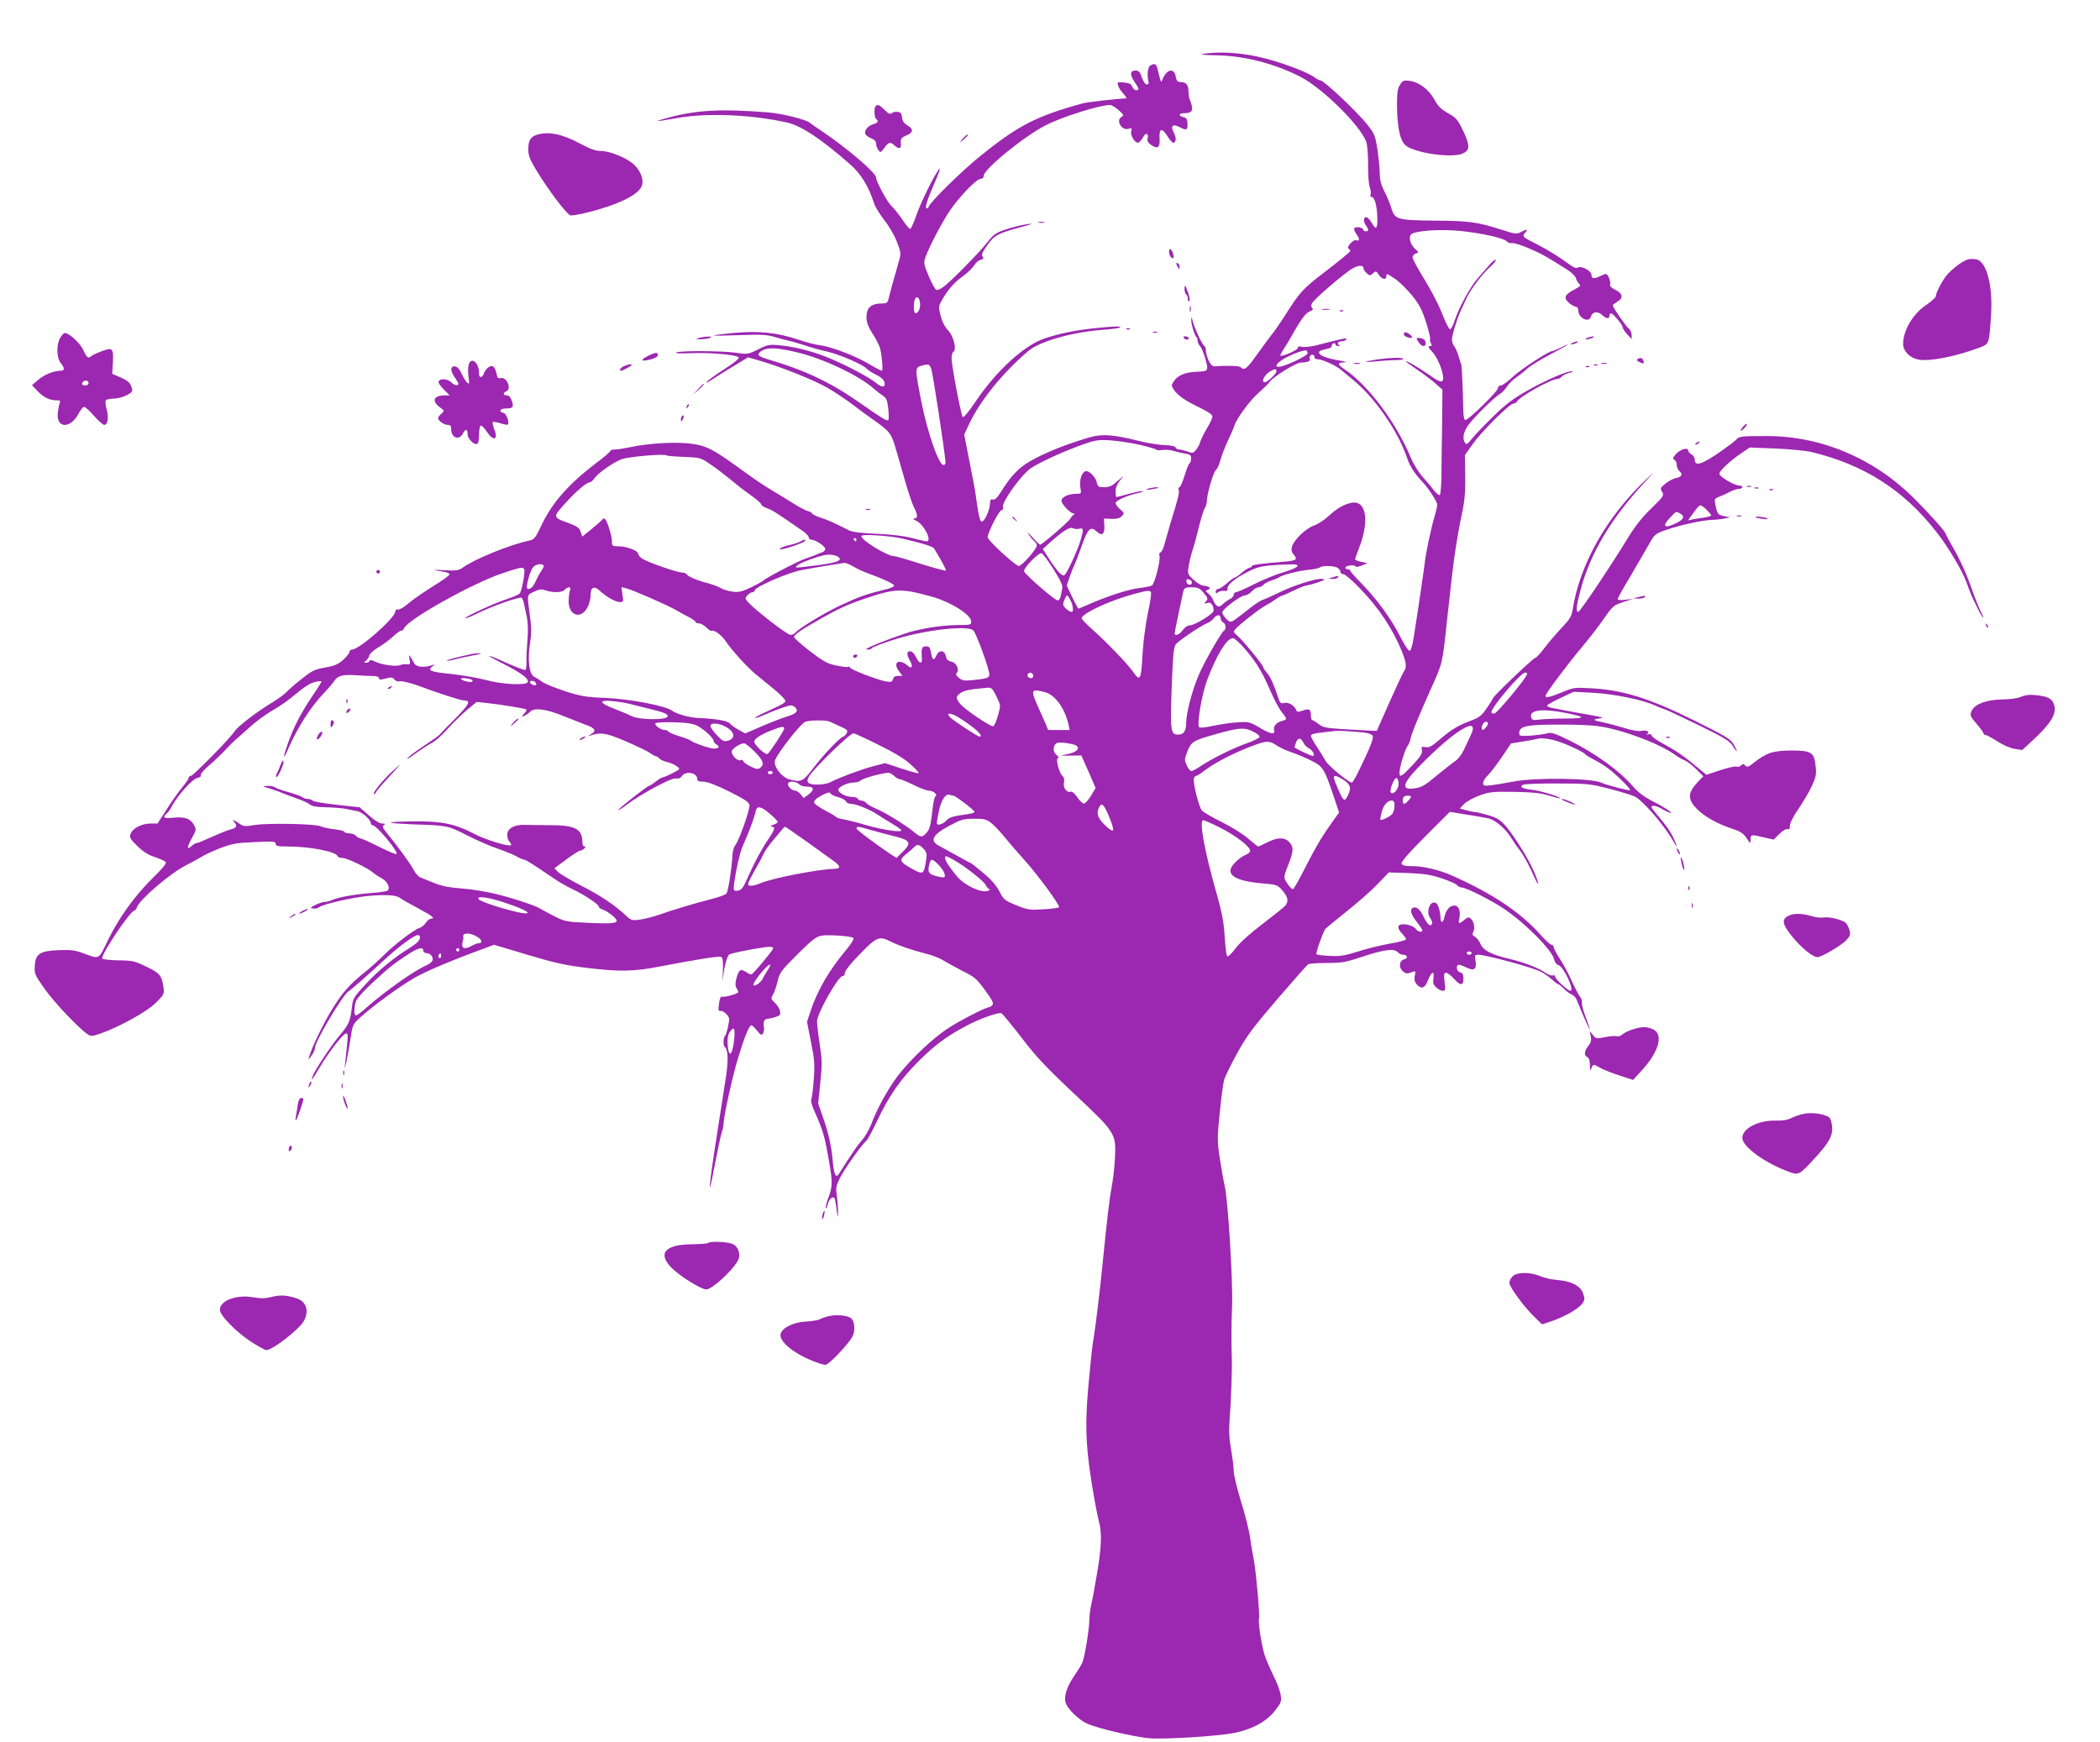 <?xml version="1.0" standalone="no"?>
<!DOCTYPE svg PUBLIC "-//W3C//DTD SVG 20010904//EN"
 "http://www.w3.org/TR/2001/REC-SVG-20010904/DTD/svg10.dtd">
<svg version="1.0" xmlns="http://www.w3.org/2000/svg"
 width="1280pt" height="1062pt" viewBox="0 0 1280 1062"
 preserveAspectRatio="xMidYMid meet">
<g transform="translate(0,1062) scale(0.1,-0.1)"
fill="#9c27b0" stroke="none">
<path d="M7330 10291 c-20 -3 15 -7 80 -8 172 -2 359 -50 520 -133 133 -70
360 -294 397 -393 7 -18 12 -78 12 -142 -1 -60 4 -122 10 -137 6 -15 8 -35 5
-43 -4 -8 -1 -15 5 -15 19 0 34 -51 36 -122 2 -74 -7 -84 -33 -38 -9 16 -23
32 -30 35 -20 8 -25 -22 -8 -47 20 -28 20 -38 1 -38 -8 0 -15 4 -15 9 0 13
-43 22 -54 11 -5 -5 0 -21 12 -38 21 -29 20 -45 -2 -36 -16 6 -61 -42 -47 -51
6 -3 11 -10 11 -15 0 -5 -65 -59 -145 -120 -147 -112 -161 -128 -257 -280 -27
-41 -59 -88 -73 -105 -13 -16 -54 -72 -90 -122 -65 -91 -80 -104 -102 -82 -9
9 -85 12 -153 6 -19 -2 -28 6 -42 33 -9 19 -17 47 -18 63 0 15 -4 27 -8 27
-10 0 -62 110 -72 152 -7 28 -8 29 -9 8 -1 -26 20 -94 32 -106 4 -4 7 -14 7
-22 0 -9 6 -23 14 -31 18 -21 48 -116 44 -138 -2 -14 -16 -18 -65 -19 -69 -3
-115 -22 -139 -59 -15 -23 -15 -27 0 -49 23 -36 72 -70 159 -111 51 -25 77
-43 77 -54 0 -10 -15 -42 -34 -73 -18 -31 -36 -67 -40 -81 -3 -13 -14 -35 -25
-48 -18 -22 -22 -23 -53 -11 -19 6 -42 12 -52 12 -9 0 -19 6 -21 13 -3 7 -29
13 -69 14 -35 1 -108 13 -162 27 -144 36 -216 42 -289 21 -121 -35 -232 -77
-325 -124 -100 -50 -150 -98 -222 -214 -21 -33 -35 -46 -47 -42 -12 4 -16 -2
-17 -25 -1 -39 -33 -110 -50 -110 -11 0 -21 44 -38 170 -2 19 -19 108 -37 198
l-32 163 29 62 c67 143 204 313 360 446 69 59 263 115 449 130 58 4 108 11
112 14 9 10 -28 9 -148 -3 -118 -12 -214 -31 -309 -62 -126 -41 -300 -200
-427 -391 -38 -57 -70 -94 -75 -89 -10 10 -68 313 -68 359 0 17 5 35 11 39 22
13 1 96 -32 130 -19 19 -36 52 -45 87 -13 50 -13 60 0 84 37 69 77 117 132
157 32 23 65 55 73 70 8 14 25 29 38 32 18 5 21 9 12 20 -8 10 -2 26 28 68 43
62 65 74 208 112 70 19 79 23 40 18 -27 -3 -84 -16 -126 -30 -70 -23 -80 -29
-125 -86 -54 -67 -211 -226 -261 -265 -18 -14 -39 -23 -46 -20 -7 3 -28 40
-46 83 -30 72 -32 82 -21 114 23 64 98 209 147 282 58 87 165 198 191 198 11
0 18 7 18 18 -2 39 247 242 379 309 102 52 329 123 390 123 11 0 35 -15 54
-32 30 -26 32 -32 18 -40 -39 -21 0 -87 43 -73 19 6 21 4 15 -14 -7 -23 20
-71 41 -71 7 0 21 14 29 30 17 34 38 31 30 -3 -4 -16 2 -27 21 -40 39 -29 56
-16 52 40 -4 61 14 66 47 14 14 -23 30 -41 35 -41 19 0 22 28 5 60 -22 42 -8
57 33 36 44 -23 52 -20 50 19 -1 28 -6 37 -25 41 -32 8 -29 24 5 24 42 0 54
13 46 46 -4 16 -10 34 -13 39 -3 6 -6 27 -7 48 0 41 -15 57 -50 57 -17 0 -23
8 -28 35 -10 54 -56 43 -81 -20 -9 -22 -8 -23 -29 63 -9 34 -17 38 -44 23 -17
-9 -22 -60 -11 -101 2 -8 -3 -15 -11 -15 -9 0 -21 18 -30 43 -11 33 -19 42
-38 42 -34 0 -37 -24 -8 -67 30 -44 32 -53 11 -53 -9 0 -19 10 -24 22 -6 16
-18 22 -50 25 -41 4 -42 3 -36 -19 4 -13 19 -35 33 -50 14 -16 21 -28 16 -28
-41 0 -236 -22 -264 -30 -284 -78 -393 -134 -626 -322 -111 -89 -314 -289
-314 -309 0 -5 -5 -9 -10 -9 -15 0 -2 43 46 154 24 54 38 93 31 87 -22 -17
-113 -200 -142 -284 -15 -43 -31 -80 -36 -82 -4 -3 -25 20 -45 51 -21 31 -52
71 -70 88 -28 27 -94 150 -94 174 0 28 -179 181 -330 282 -36 24 -67 46 -70
49 -17 20 -170 59 -260 66 -278 22 -425 15 -595 -29 -112 -30 -101 -31 39 -6
180 33 452 22 670 -26 88 -19 210 -100 388 -256 67 -59 112 -133 147 -241 7
-21 35 -65 61 -99 27 -33 61 -91 76 -130 24 -60 26 -75 17 -106 -42 -146 -62
-221 -67 -244 -6 -24 -11 -28 -41 -28 -54 0 -84 -18 -91 -56 -8 -46 0 -75 41
-138 19 -30 37 -67 40 -82 12 -53 18 -134 10 -134 -5 0 -43 20 -85 45 -84 49
-231 104 -295 111 -22 2 -80 17 -130 34 -131 43 -238 54 -387 41 -67 -6 -124
-13 -126 -16 -2 -2 67 -1 154 2 136 5 168 3 219 -12 33 -10 67 -19 75 -20 8
-1 51 -13 95 -27 44 -15 112 -34 150 -42 73 -17 217 -79 237 -103 6 -7 25 -20
42 -29 46 -22 64 -38 68 -58 5 -30 -17 -29 -54 1 -42 36 -209 122 -313 162
-95 36 -197 60 -281 67 -55 5 -69 2 -123 -26 -61 -30 -64 -31 -137 -20 -91 12
-344 13 -363 1 -8 -5 28 -7 90 -4 111 5 275 -9 291 -25 6 -6 -22 -30 -85 -71
-53 -34 -101 -69 -109 -78 -7 -10 7 -3 32 13 25 17 84 54 133 83 l87 53 78
-23 c124 -36 321 -115 404 -162 42 -24 112 -71 155 -103 43 -33 108 -81 146
-107 82 -59 92 -73 122 -179 13 -46 38 -132 55 -192 17 -60 40 -126 50 -147
25 -47 25 -69 3 -70 -12 0 -8 -5 11 -13 47 -21 100 -126 64 -126 -7 0 -47 9
-88 20 -48 13 -126 22 -215 26 -94 4 -150 11 -170 21 -95 48 -125 62 -172 77
-29 10 -53 21 -53 26 0 4 -11 11 -25 14 -14 4 -51 23 -84 44 -32 20 -89 55
-126 77 -70 42 -111 70 -235 160 -140 101 -185 122 -282 132 -97 10 -248 0
-352 -22 -38 -8 -81 -15 -97 -15 -16 0 -29 -4 -29 -9 0 -5 -37 -37 -83 -71
-170 -129 -273 -245 -338 -385 -35 -74 -43 -84 -72 -90 -118 -25 -331 -111
-408 -166 -24 -17 -39 -19 -111 -15 -78 5 -78 3 0 -10 17 -3 32 -9 32 -15 0
-5 -26 -25 -57 -45 -95 -59 -165 -107 -206 -142 -22 -18 -46 -31 -54 -28 -7 3
-13 -1 -13 -10 0 -40 -220 -234 -265 -234 -8 0 -15 -6 -15 -14 0 -7 -17 -29
-38 -48 -30 -27 -52 -37 -110 -47 -65 -12 -81 -19 -145 -71 -40 -31 -81 -67
-91 -79 -11 -12 -47 -38 -80 -59 -96 -57 -219 -151 -237 -181 -24 -39 -252
-271 -266 -271 -7 0 -13 -5 -13 -11 0 -6 -17 -32 -39 -58 -21 -25 -63 -85 -94
-133 l-57 -88 -42 0 c-54 0 -110 -29 -122 -63 -8 -22 -3 -31 40 -73 35 -35 66
-55 107 -68 31 -11 62 -24 67 -31 6 -8 -18 -38 -78 -96 -110 -108 -208 -244
-275 -382 -58 -120 -48 -115 -152 -77 -48 18 -76 21 -147 18 -114 -4 -142 -22
-146 -96 -3 -49 0 -55 63 -144 60 -84 208 -239 261 -274 17 -12 28 -11 80 7
113 40 276 130 333 185 50 50 53 55 48 91 -10 76 -21 90 -104 130 -72 35 -85
38 -173 39 -52 1 -96 6 -97 11 -8 24 172 293 197 293 5 0 11 9 15 20 15 46
204 208 300 256 27 14 68 36 90 49 22 14 76 39 120 56 69 26 97 31 208 36 114
5 127 4 127 -10 0 -14 12 -17 74 -17 134 0 295 -31 304 -59 2 -6 15 -11 30
-11 27 0 154 -61 187 -90 11 -10 35 -25 52 -34 35 -18 55 -62 34 -76 -7 -4
-48 -10 -91 -13 -106 -8 -208 -26 -247 -44 -18 -7 -39 -13 -45 -11 -7 1 -31
-7 -53 -17 -35 -18 -37 -20 -17 -23 13 -2 29 1 35 7 23 19 207 61 305 70 108
9 169 5 192 -14 8 -7 57 -34 107 -61 88 -47 110 -64 79 -64 -7 0 -21 -11 -30
-24 -8 -14 -26 -28 -38 -32 -35 -11 -158 -105 -219 -167 -30 -30 -81 -76 -114
-102 -92 -74 -137 -124 -198 -223 -54 -86 -127 -237 -142 -292 -6 -23 -5 -23
14 5 12 17 21 38 21 48 0 39 171 325 205 345 16 9 108 90 221 194 87 80 179
148 201 148 18 0 16 -25 -2 -43 -8 -8 -31 -25 -52 -38 -90 -55 -186 -134 -261
-215 -77 -83 -81 -90 -87 -143 -9 -82 -19 -106 -68 -164 -54 -63 -163 -227
-172 -259 -11 -33 -2 -22 44 56 53 90 142 205 160 206 14 0 14 -3 -4 -170 l-5
-45 11 40 c5 22 16 83 24 135 14 94 14 95 62 139 79 72 249 195 336 244 71 40
238 110 425 178 l53 20 207 -62 c175 -52 231 -64 376 -81 192 -22 271 -20 431
11 226 43 354 64 369 58 12 -5 14 -21 12 -89 -2 -46 -2 -67 0 -48 9 86 27 150
43 154 60 18 224 47 246 44 28 -3 27 -3 -40 -86 -37 -45 -71 -82 -76 -82 -6 0
-21 7 -34 16 -31 20 -42 13 -56 -39 -8 -30 -8 -46 0 -59 6 -10 11 -21 11 -26
0 -10 -89 -34 -101 -27 -5 3 -12 -12 -15 -34 -8 -49 -6 -57 10 -53 7 1 22 -8
34 -20 19 -21 20 -28 10 -73 -5 -27 -14 -54 -19 -60 -12 -12 -12 -62 0 -69 18
-12 21 -78 7 -173 -8 -54 -33 -213 -55 -353 -52 -332 -60 -432 -17 -205 19 99
39 194 45 211 6 17 11 40 11 52 0 42 52 280 87 397 40 132 69 205 83 205 5 0
20 -15 34 -32 22 -28 28 -31 36 -18 6 8 9 26 6 39 -5 33 3 51 24 51 9 0 31 5
48 11 28 9 31 14 26 37 -3 15 -18 38 -32 50 -24 23 -24 25 -10 50 9 15 21 52
28 82 12 51 21 63 120 162 86 86 114 108 145 114 44 8 185 -2 197 -14 5 -5
-17 -40 -49 -78 -99 -118 -172 -244 -212 -366 l-22 -67 24 -123 c22 -108 24
-136 17 -229 -4 -59 -11 -112 -15 -119 -4 -7 2 -33 13 -59 62 -141 67 -159 97
-331 20 -113 19 -145 -5 -209 -12 -29 -19 -59 -16 -65 2 -6 7 4 11 22 7 31 29
52 41 39 3 -2 9 -33 13 -68 7 -56 9 -59 9 -19 0 25 -3 70 -7 100 -8 49 -5 61
19 110 28 56 140 213 161 226 6 4 35 58 65 120 72 154 140 251 253 365 98 97
165 148 282 211 86 47 207 90 224 81 7 -5 62 -71 122 -149 86 -113 150 -181
318 -339 255 -239 258 -245 251 -391 -2 -55 -12 -136 -20 -180 -14 -72 -28
-193 -56 -474 -15 -150 -41 -365 -52 -435 -11 -67 -12 -68 -35 -315 -22 -246
-14 -395 41 -697 8 -45 19 -99 25 -120 18 -68 15 -155 -12 -313 -14 -85 -31
-174 -37 -198 -5 -23 -10 -61 -10 -83 0 -61 -30 -240 -45 -269 -7 -14 -29 -49
-49 -78 -42 -63 -61 -120 -52 -157 10 -41 81 -110 137 -134 65 -28 283 -79
374 -87 87 -8 411 12 511 31 111 21 200 68 253 134 40 51 43 58 37 98 -3 24
-23 78 -45 121 -21 42 -46 100 -54 127 -19 62 -40 202 -33 220 6 17 -21 317
-34 370 -5 22 -14 76 -20 120 -6 44 -31 144 -56 223 -24 79 -44 161 -44 183 0
21 -7 81 -16 131 -12 70 -14 117 -9 188 9 110 16 314 13 380 -3 78 -3 191 2
315 5 152 -25 639 -45 725 -8 36 -22 115 -31 175 -15 102 -15 122 1 275 9 91
21 181 27 200 6 19 41 91 79 160 59 107 95 155 245 330 97 113 181 208 188
212 6 4 57 8 114 8 93 0 114 4 222 40 127 42 189 50 210 25 7 -8 21 -15 31
-15 27 0 34 -20 10 -27 -32 -8 -38 -49 -11 -73 17 -15 27 -17 47 -9 34 13 33
13 26 -21 -4 -22 0 -36 12 -50 29 -32 50 -25 69 25 21 54 41 60 33 11 -4 -27
-1 -38 17 -55 12 -12 30 -21 40 -21 16 0 18 6 11 55 -5 47 -4 55 10 55 8 0 29
-16 46 -35 40 -45 59 -45 59 -1 0 25 -5 35 -20 39 -12 3 -20 14 -20 26 0 25 9
26 54 5 50 -25 68 -14 60 36 -6 37 -5 40 17 40 46 0 344 -81 384 -105 22 -12
53 -35 68 -49 15 -14 32 -26 36 -26 4 0 18 -12 32 -26 13 -14 34 -30 47 -35
12 -5 26 -19 31 -31 39 -96 81 -191 81 -182 0 5 -11 39 -25 75 -14 35 -24 74
-23 86 2 11 -4 29 -13 40 -8 10 -29 50 -47 89 -17 39 -49 100 -71 134 -23 35
-41 69 -41 77 0 7 -6 13 -12 13 -7 0 -39 29 -71 65 -121 135 -290 248 -537
358 -73 33 -174 57 -236 57 -49 0 -66 4 -71 15 -4 11 41 63 144 166 l150 150
99 -16 c54 -8 116 -19 138 -24 42 -10 104 -64 139 -121 11 -19 33 -51 48 -70
26 -33 56 -88 94 -173 28 -60 27 -37 -1 31 -30 74 -119 219 -174 284 -34 39
-52 51 -106 68 -37 11 -74 20 -83 20 -9 0 -33 5 -55 11 l-38 11 26 27 c14 15
56 38 94 52 61 22 80 24 212 22 111 -2 160 -7 209 -22 36 -11 67 -19 69 -17 7
8 -126 48 -173 52 -57 6 -78 19 -49 31 10 4 105 8 209 7 179 0 197 -2 310 -31
66 -17 136 -38 156 -47 47 -20 178 -170 234 -267 29 -51 32 -48 8 7 -22 47
-44 79 -102 147 -36 42 -41 53 -28 55 10 2 32 -5 50 -15 18 -11 41 -22 52 -26
40 -14 -28 32 -104 70 -52 27 -87 54 -119 91 -79 92 -229 201 -383 277 -91 45
-114 52 -137 45 -15 -4 -60 -11 -99 -14 -67 -4 -73 -3 -73 14 0 43 37 52 227
53 98 1 214 -3 258 -10 147 -21 378 -109 470 -178 17 -12 40 -25 52 -29 12 -4
43 -27 69 -52 l46 -46 -30 -31 c-67 -71 -68 -107 -7 -170 47 -47 128 -92 223
-122 39 -13 59 -26 77 -53 25 -37 25 -37 25 -9 0 31 4 31 83 12 l58 -13 35 35
c20 20 41 32 50 29 10 -4 14 2 14 21 0 16 21 57 50 99 28 41 65 103 82 139 27
58 30 74 25 122 -9 88 -25 98 -150 98 -111 -1 -149 -13 -229 -76 -31 -25 -38
-27 -50 -16 -11 12 -16 12 -26 1 -7 -7 -19 -11 -28 -7 -8 3 -53 -7 -99 -22
l-84 -28 -47 39 c-87 73 -139 109 -214 149 -41 22 -74 45 -73 52 1 6 -7 9 -20
7 -12 -2 -16 -2 -9 2 23 11 1 25 -31 19 -21 -4 -61 3 -112 19 -44 13 -96 27
-115 31 -69 13 -78 19 -35 25 36 5 29 7 -60 23 -55 9 -125 22 -155 28 -30 6
-65 13 -77 15 -13 3 -23 8 -23 13 0 4 36 25 81 46 l81 38 116 -6 c125 -6 306
-43 376 -76 23 -10 52 -22 66 -26 13 -4 106 -48 207 -97 152 -74 185 -95 203
-123 30 -48 36 -44 9 4 -20 36 -41 49 -244 150 -268 133 -430 184 -620 195
-107 6 -112 6 -184 -24 -75 -31 -101 -36 -101 -22 0 14 137 196 226 302 44 52
104 130 133 173 51 73 57 78 115 97 l61 20 -47 -6 c-30 -4 -48 -2 -48 4 0 5
33 65 74 133 40 68 91 156 113 194 38 68 41 71 103 93 85 30 228 62 287 63 27
1 62 5 78 9 l30 7 -37 7 c-38 8 -41 13 -53 73 -6 29 -4 34 22 44 15 6 45 19
65 30 20 10 46 19 57 19 12 0 21 5 21 10 0 6 -8 10 -17 10 -31 0 -123 54 -123
72 0 18 67 81 139 129 l46 31 155 -6 c85 -3 184 -13 220 -21 321 -77 564 -232
763 -488 72 -91 158 -237 183 -306 25 -70 29 -81 65 -153 18 -37 35 -66 37
-64 2 2 -6 23 -18 45 -11 23 -39 93 -61 157 -22 63 -65 158 -95 209 -30 52
-54 97 -54 100 0 12 -93 117 -190 214 -246 247 -570 384 -905 383 -146 0 -167
-2 -180 -20 -6 -7 -42 -35 -80 -62 -130 -92 -175 -107 -175 -61 0 11 -9 25
-20 31 -11 6 -20 17 -20 24 0 22 -51 6 -76 -23 -18 -21 -20 -27 -8 -34 8 -4
14 -18 14 -31 0 -13 7 -29 15 -36 24 -20 17 -37 -18 -44 -18 -3 -48 -19 -66
-34 -31 -26 -33 -30 -20 -50 13 -22 10 -27 -66 -101 -55 -53 -99 -109 -140
-176 -101 -166 -294 -455 -305 -455 -16 0 -12 38 15 138 59 219 186 433 385
647 72 78 72 78 11 20 -242 -230 -404 -520 -446 -795 -6 -37 -18 -56 -64 -105
-32 -33 -79 -88 -105 -122 -26 -35 -52 -63 -58 -63 -11 0 -251 -228 -257 -245
-2 -5 -19 -34 -39 -62 -29 -43 -45 -56 -89 -73 -85 -32 -123 -54 -193 -114
-53 -46 -70 -55 -91 -50 -24 4 -26 2 -22 -19 4 -19 -8 -38 -57 -91 -65 -69
-80 -78 -80 -48 0 33 31 137 48 162 9 14 17 32 18 40 3 25 43 127 121 300 78
175 74 156 103 430 6 52 20 176 31 275 11 99 33 245 50 325 27 124 31 164 30
275 l-2 131 49 69 c53 75 224 245 247 245 8 0 18 6 22 13 19 32 209 137 246
137 8 0 20 6 26 14 7 8 27 18 44 22 18 4 28 9 22 10 -21 8 -148 -46 -263 -110
-98 -55 -139 -85 -220 -164 -54 -53 -114 -115 -131 -137 -26 -33 -33 -37 -41
-25 -18 27 -10 66 19 108 35 47 155 167 191 189 14 8 34 29 45 46 11 17 36 42
55 55 19 13 50 37 69 55 19 17 84 57 145 89 61 32 107 58 103 58 -4 0 -25 -9
-47 -20 -22 -11 -43 -20 -48 -20 -22 0 -189 -109 -240 -156 -31 -30 -65 -54
-74 -54 -10 0 -18 -7 -18 -17 0 -18 -178 -192 -197 -193 -9 0 -13 19 -14 63
-2 120 -9 268 -12 275 -2 4 -10 27 -17 52 -7 25 -20 52 -27 61 -7 8 -13 27
-13 41 0 23 29 118 49 163 5 11 20 45 34 75 26 60 97 156 155 208 19 17 32 35
29 38 -3 4 -21 -10 -39 -31 -18 -21 -51 -59 -73 -84 -45 -52 -114 -179 -140
-259 -9 -29 -22 -51 -28 -49 -6 2 -28 46 -48 98 -20 52 -69 145 -108 208 -39
63 -71 122 -71 132 0 10 9 20 20 24 19 6 19 7 -5 28 -27 25 -40 65 -26 86 16
24 171 36 305 23 132 -14 265 -44 281 -64 5 -7 20 -12 32 -10 12 2 59 -13 105
-33 77 -33 103 -48 232 -130 26 -16 49 -40 52 -52 3 -12 12 -27 20 -34 11 -9
6 -15 -28 -33 -61 -31 -70 -51 -35 -82 15 -13 35 -24 43 -24 8 0 14 -10 14
-23 0 -46 66 -78 77 -37 8 30 41 35 67 11 26 -25 46 -27 46 -6 0 8 4 15 9 15
13 0 71 -69 71 -84 0 -8 13 -27 28 -44 l28 -29 -1 26 c0 14 -8 32 -19 40 -17
13 -96 128 -96 140 0 3 13 13 29 23 38 21 32 51 -16 73 -22 11 -33 22 -29 31
6 17 -13 64 -26 64 -5 0 -22 -7 -39 -15 -32 -17 -49 -13 -49 11 0 22 -60 55
-80 44 -13 -7 -27 -2 -51 16 -59 44 -136 92 -201 125 -88 44 -92 48 -72 70 20
23 13 24 -25 5 -25 -14 -35 -13 -107 10 -158 51 -208 58 -420 59 -229 3 -242
6 -264 78 -7 23 -25 68 -41 99 -21 41 -29 72 -29 110 0 29 -7 95 -14 146 -14
87 -17 96 -64 155 -66 82 -263 267 -284 267 -6 0 -23 9 -38 20 -49 35 -221 98
-341 124 -116 26 -251 33 -339 17z m980 -1304 c0 -8 9 -22 20 -32 19 -17 21
-17 39 -1 17 16 19 15 35 -9 18 -27 46 -34 46 -10 0 20 2 20 55 -16 25 -17 70
-62 101 -99 44 -54 61 -87 85 -161 16 -50 28 -97 26 -103 -3 -6 0 -19 5 -28 7
-14 5 -18 -8 -18 -12 0 -8 -10 18 -37 40 -45 78 -157 60 -175 -9 -9 -29 0 -84
39 -71 49 -138 88 -138 79 0 -2 32 -25 70 -51 39 -26 89 -64 111 -84 l41 -36
-2 -210 c-2 -116 -4 -258 -4 -317 -1 -58 -5 -110 -10 -115 -4 -4 -20 8 -35 27
-14 19 -45 55 -68 81 -24 26 -56 77 -74 120 -91 216 -258 439 -401 536 -47 31
-48 43 -5 44 20 1 5 6 -38 13 -73 13 -115 30 -115 47 0 10 7 13 52 23 16 4 27
11 25 17 -1 7 4 14 11 16 6 3 12 0 12 -6 0 -6 8 -11 18 -10 10 0 12 3 4 6 -17
7 -5 23 18 23 10 0 22 5 25 10 8 13 -7 10 -182 -35 -34 -8 -73 -13 -87 -9 -19
4 -26 2 -26 -8 0 -12 -97 -54 -106 -46 -2 2 7 19 19 38 12 18 29 45 37 60 69
123 96 160 122 171 19 8 25 15 18 19 -7 4 -9 16 -5 28 6 22 206 193 253 218
34 18 62 18 62 1z m-2702 -216 c3 -31 -11 -61 -29 -61 -10 0 -12 60 -3 85 10
25 29 12 32 -24z m-748 -299 c159 -38 382 -144 468 -223 15 -13 39 -32 53 -41
22 -14 27 -27 33 -77 4 -34 4 -65 1 -71 -6 -10 -35 7 -185 112 -173 120 -329
193 -544 256 -33 9 -61 22 -63 29 -2 6 8 19 24 27 34 20 96 16 213 -12z m3110
-6 c0 -13 -113 -69 -162 -80 -42 -10 -35 15 13 44 45 28 130 60 142 53 4 -2 7
-10 7 -17z m43 -25 c-2 -6 7 -11 20 -11 27 0 114 -40 143 -66 12 -11 41 -35
65 -54 136 -110 278 -313 335 -480 17 -51 45 -95 92 -145 39 -41 92 -123 92
-141 0 -11 -7 -41 -15 -69 -20 -63 -57 -238 -61 -288 -4 -35 -36 -257 -67
-451 -6 -44 -17 -81 -24 -83 -7 -3 -31 33 -57 84 -53 107 -146 234 -238 327
-37 38 -68 73 -68 77 0 5 -7 9 -15 9 -8 0 -15 4 -15 9 0 13 54 21 61 9 4 -6
19 -4 40 5 l34 14 -37 8 c-21 4 -38 11 -38 16 0 4 9 32 21 61 70 176 47 305
-49 282 -46 -11 -85 -35 -132 -78 -25 -24 -66 -51 -92 -60 -52 -19 -123 -89
-134 -131 -4 -17 -1 -32 10 -44 28 -31 18 -39 -56 -45 -142 -11 -198 -19 -198
-27 0 -5 -6 -9 -12 -9 -7 -1 -29 -14 -48 -30 -19 -17 -38 -30 -43 -30 -5 0
-27 -16 -48 -35 -22 -19 -46 -35 -54 -35 -8 0 -15 -7 -15 -16 0 -13 3 -14 14
-4 8 6 25 10 38 8 16 -2 22 2 20 13 -3 19 30 51 88 84 88 49 108 55 226 62 98
5 116 4 112 -8 -2 -8 -40 -24 -84 -37 -43 -12 -124 -45 -178 -72 -54 -28 -105
-50 -112 -50 -8 0 -14 -7 -14 -15 0 -8 -10 -20 -22 -26 -13 -6 -33 -21 -45
-32 -18 -16 -25 -18 -37 -8 -9 7 -18 22 -22 34 -4 11 -16 29 -28 38 -20 17
-20 18 -3 25 15 5 16 9 5 15 -7 5 -22 9 -34 9 -11 0 -37 16 -58 35 -37 34 -38
36 -31 82 4 27 15 73 25 103 10 30 28 97 40 148 13 51 28 99 34 105 6 7 12 30
13 52 4 51 41 173 56 182 7 5 18 30 25 56 7 26 27 80 46 120 19 40 37 81 40
93 13 42 94 153 147 199 30 27 60 56 67 66 23 33 162 119 192 119 37 0 61 10
54 21 -8 13 6 31 19 26 7 -3 11 -10 10 -16z m-2336 -73 c9 -26 78 -474 86
-563 1 -12 -4 -20 -12 -20 -29 0 -98 198 -136 391 -40 205 -40 204 10 217 37
9 41 7 52 -25z m2103 -12 c0 -15 -55 -66 -71 -66 -26 0 0 49 36 68 27 15 35
15 35 -2z m-835 -447 c55 -13 101 -26 103 -30 2 -4 18 -5 37 -2 18 3 48 1 66
-5 19 -6 51 -13 72 -17 31 -5 37 -10 37 -30 0 -13 -4 -27 -10 -30 -5 -3 -19
-37 -30 -75 -12 -39 -26 -70 -31 -70 -6 0 -8 -7 -5 -16 6 -16 -1 -46 -50 -204
-12 -41 -28 -97 -35 -123 -6 -27 -18 -51 -25 -54 -7 -2 -10 -11 -7 -20 9 -24
-29 -173 -46 -182 -9 -5 -44 -12 -79 -16 -63 -7 -195 -50 -306 -99 -32 -14
-60 -26 -63 -26 -2 0 -19 32 -38 71 l-33 70 18 53 c10 29 23 61 29 72 5 10 25
61 43 113 39 110 55 126 93 91 33 -31 50 -16 46 39 l-2 40 45 -2 c32 -1 50 3
63 16 17 18 17 19 -9 42 -16 13 -28 31 -28 39 0 15 73 47 138 61 18 4 31 9 29
12 -3 2 -40 -5 -81 -16 -42 -12 -78 -21 -81 -21 -3 0 -5 15 -5 34 0 23 9 46
27 68 28 33 28 33 -15 -4 -33 -30 -50 -38 -81 -38 -35 0 -40 3 -46 29 -8 36
-49 76 -70 68 -23 -9 -37 -56 -30 -99 7 -37 6 -38 -23 -38 -49 0 -92 -20 -92
-42 0 -21 54 -78 74 -78 8 0 8 -2 0 -8 -6 -4 -15 -14 -20 -23 -11 -20 -172
-159 -184 -159 -4 0 -27 21 -50 48 -23 26 -33 33 -21 16 11 -17 27 -37 36 -44
8 -7 15 -18 15 -25 0 -21 -91 -125 -110 -125 -20 0 -190 156 -190 175 0 27 70
165 84 165 9 0 12 7 9 19 -8 30 114 200 172 238 56 37 203 104 320 145 69 25
91 28 160 24 45 -3 126 -15 180 -27z m-2883 -65 c3 -3 51 -7 107 -9 99 -4 102
-5 162 -46 34 -23 89 -65 123 -93 34 -29 89 -72 124 -96 34 -24 62 -49 62 -55
0 -6 17 -17 38 -24 33 -12 64 -33 218 -140 18 -13 34 -30 34 -38 0 -7 7 -13
16 -13 25 0 84 -40 84 -56 0 -8 -8 -17 -17 -20 -10 -3 -27 -10 -38 -15 -11 -5
-40 -16 -65 -24 -49 -17 -252 -123 -260 -136 -3 -4 -36 -22 -73 -40 -58 -27
-76 -31 -115 -25 -25 3 -56 13 -69 21 -12 8 -46 21 -75 29 -67 17 -124 41
-132 55 -4 6 -17 11 -30 11 -28 0 -209 63 -242 85 -13 8 -24 22 -24 29 0 19
-71 46 -120 46 -38 0 -40 2 -40 30 0 32 -27 119 -41 135 -7 6 -12 6 -17 -1 -4
-6 -33 -32 -65 -58 l-58 -47 -10 30 c-8 24 -22 33 -72 52 -98 35 -98 36 -27
115 64 73 135 134 155 134 6 0 21 13 33 30 23 31 118 96 162 111 46 16 261 34
272 23z m6340 -331 c15 -15 28 -30 28 -34 0 -4 -19 -10 -42 -14 -24 -3 -56 -8
-71 -11 l-28 -6 33 46 c17 25 36 46 42 46 5 0 23 -12 38 -27z m-161 -23 c30
-17 22 -37 -24 -59 -75 -36 -90 -21 -35 36 36 38 33 36 59 23z m-3663 -93 c27
7 28 -4 7 -75 -18 -59 -83 -200 -97 -208 -14 -9 -42 21 -90 94 l-42 65 44 40
c82 73 121 97 140 87 9 -5 26 -6 38 -3z m-1073 -61 c122 -29 180 -47 188 -59
42 -67 76 -131 72 -135 -3 -3 -72 16 -153 41 -81 26 -154 47 -162 47 -43 0
-200 97 -200 122 0 14 173 3 255 -16z m-285 -6 c0 -5 -2 -10 -4 -10 -3 0 -8 5
-11 10 -3 6 -1 10 4 10 6 0 11 -4 11 -10z m1201 -179 c42 -67 57 -100 54 -117
-3 -13 -7 -35 -10 -49 -3 -14 -11 -25 -18 -25 -18 0 -201 159 -205 178 -5 18
88 114 106 110 8 -2 40 -45 73 -97z m-1320 79 c46 -25 6 -41 -146 -59 -112
-14 -112 -14 -97 1 19 19 153 67 190 67 18 1 42 -4 53 -9z m103 -65 c23 -14
67 -33 97 -44 82 -29 149 -61 149 -71 0 -5 -17 -13 -37 -19 -137 -34 -167 -44
-296 -104 -95 -45 -245 -136 -267 -162 -7 -8 -21 -15 -32 -15 -19 0 -209 146
-256 197 -22 24 -22 26 -6 44 9 11 23 19 31 19 7 0 13 5 13 11 0 20 204 109
286 124 79 15 237 41 262 44 7 0 33 -10 56 -24z m-1891 9 c4 -4 -3 -19 -14
-35 -11 -15 -26 -44 -35 -64 -14 -34 -38 -54 -51 -42 -8 9 15 97 33 125 14 21
53 30 67 16z m4838 -14 c10 -6 19 -17 19 -25 0 -8 8 -15 18 -15 10 0 57 -40
104 -90 110 -113 197 -244 252 -379 29 -73 32 -98 12 -126 -7 -11 -47 -96 -89
-190 l-75 -170 -39 1 c-21 1 -94 5 -163 9 -110 7 -128 11 -153 32 -16 12 -33
23 -38 23 -5 0 -9 13 -9 29 0 38 -10 44 -51 29 -25 -9 -34 -9 -37 1 -9 28 -47
52 -72 46 -23 -5 -28 -1 -37 27 -28 84 -50 134 -70 156 -13 14 -23 29 -23 35
0 12 -126 166 -159 193 -23 19 -24 23 -11 39 23 27 142 121 181 142 19 10 48
28 66 41 17 12 35 22 40 22 4 0 35 14 68 30 33 16 67 30 75 30 8 1 40 9 70 19
45 15 50 19 30 22 -33 6 -183 -42 -268 -85 -37 -18 -78 -37 -92 -41 -14 -4
-50 -27 -80 -51 -98 -77 -108 -84 -120 -84 -14 0 -49 40 -50 57 0 18 111 103
136 103 11 0 31 11 44 25 13 14 31 25 41 25 9 0 22 7 29 14 6 8 28 20 48 27
20 6 42 15 47 19 18 15 129 43 185 47 30 3 59 9 65 14 12 12 82 11 106 -1z
m-4956 -10 c8 -12 -14 -131 -27 -147 -5 -7 -39 -22 -76 -34 -80 -26 -247 -103
-256 -117 -3 -6 29 7 72 28 89 44 258 104 271 96 5 -3 11 -18 14 -33 3 -16 11
-53 18 -83 7 -36 9 -85 4 -140 -4 -47 -7 -106 -6 -132 1 -25 -2 -49 -7 -52 -4
-2 -51 15 -103 38 -140 64 -160 65 -34 1 113 -57 163 -95 151 -114 -13 -20
-155 -13 -251 13 -49 13 -144 30 -210 37 -130 13 -152 21 -120 46 19 15 19 15
-5 7 -46 -15 -92 -10 -104 11 -33 58 -37 62 -30 27 6 -31 5 -34 -17 -31 -13 1
-32 -1 -42 -6 -24 -10 -113 3 -151 22 -21 11 -31 12 -34 4 -2 -6 -11 -11 -20
-11 -16 1 -16 2 -1 13 9 7 18 21 20 32 2 10 27 32 54 48 28 16 69 47 93 69 24
22 46 37 49 34 4 -3 11 4 17 16 28 56 425 277 600 334 111 37 122 39 131 24z
m4070 -80 c0 -22 -29 -18 -33 3 -3 14 1 18 15 15 10 -2 18 -10 18 -18z m-3790
-47 c-5 -10 -8 -39 -9 -65 -2 -92 77 -117 116 -38 10 19 18 52 18 73 0 49 22
58 58 24 39 -36 94 -67 120 -67 22 0 23 3 16 45 l-6 46 28 -7 c41 -10 244 -99
301 -131 27 -16 65 -37 86 -47 20 -11 37 -23 37 -28 0 -4 9 -8 20 -8 12 0 32
-12 47 -26 14 -14 27 -23 30 -20 11 11 61 -24 85 -61 35 -53 131 -159 183
-202 24 -20 76 -62 115 -94 39 -32 69 -64 67 -70 -4 -13 -14 -19 -110 -63 -44
-19 -77 -38 -74 -40 3 -3 24 4 48 15 66 30 152 61 170 61 9 0 22 -7 29 -15 18
-21 1 -37 -57 -54 -26 -8 -94 -34 -149 -58 l-102 -44 -38 21 c-22 12 -46 29
-54 39 -16 18 -81 29 -200 35 -51 2 -128 25 -154 44 -40 30 -254 71 -411 78
-111 4 -146 10 -239 40 -61 20 -123 45 -140 57 -17 12 -40 27 -51 32 -29 15
-40 100 -25 200 10 62 10 100 0 170 -18 136 -20 127 25 148 33 16 45 17 71 8
43 -15 101 -14 116 4 19 21 42 19 33 -2z m3859 -14 c30 -35 31 -40 14 -58 -11
-11 -9 -12 9 -7 16 5 25 1 33 -14 6 -12 9 -28 6 -36 -8 -21 -116 -86 -143 -86
-14 0 -31 -11 -44 -29 -19 -28 -49 -39 -49 -20 0 5 9 53 21 108 11 54 23 109
26 123 9 48 12 50 57 50 37 0 48 -5 70 -31z m-1662 -24 c122 -33 248 -112 248
-155 0 -18 -7 -20 -72 -20 -84 0 -184 -13 -278 -36 -61 -15 -241 -82 -278
-103 -16 -10 -16 -10 0 -11 9 0 19 4 23 10 3 5 61 27 128 49 180 59 448 91
489 59 17 -13 98 -236 98 -268 0 -22 -10 -26 -93 -35 -57 -6 -69 -5 -91 12
-17 14 -22 23 -15 30 19 19 -1 64 -32 70 -21 4 -30 13 -34 34 -8 37 -41 39
-57 4 -16 -35 -25 -31 -33 15 -6 34 -11 40 -31 40 -25 0 -30 -13 -25 -72 3
-39 -16 -35 -36 7 -10 21 -24 35 -35 35 -23 0 -23 -20 -1 -59 20 -34 11 -52
-14 -29 -53 46 -94 21 -54 -33 l22 -29 -27 0 c-18 0 -28 -6 -31 -20 -5 -17
-11 -19 -42 -14 -52 9 -215 72 -219 84 -2 6 -7 8 -12 5 -4 -3 -37 1 -73 8 -55
12 -78 25 -161 88 -53 41 -96 80 -96 86 0 14 48 47 160 110 108 61 164 87 266
122 187 64 225 66 406 16z m1344 22 c2 -7 -6 -64 -20 -127 -13 -63 -27 -169
-31 -235 -9 -171 -15 -183 -58 -121 -30 45 -165 185 -250 260 -37 33 -66 63
-64 69 10 32 179 109 322 147 86 23 94 23 101 7z m-491 -47 c16 -31 20 -70 7
-70 -16 0 -52 32 -52 46 0 16 18 54 25 54 3 0 11 -13 20 -30z m915 -109 c0
-10 7 -21 15 -25 16 -6 21 -41 6 -50 -18 -11 -122 -194 -156 -274 -39 -92 -75
-231 -75 -287 0 -51 -14 -72 -49 -73 -46 -1 -49 23 -39 293 8 201 12 243 26
259 23 25 155 114 189 127 15 5 33 19 40 29 18 25 43 26 43 1z m127 -163 c78
-85 123 -156 169 -263 26 -61 60 -126 76 -145 35 -43 35 -46 1 -55 -33 -8 -54
-34 -47 -57 9 -29 -26 -22 -91 18 -56 33 -63 35 -130 31 -38 -2 -105 -12 -149
-21 -47 -11 -82 -14 -87 -9 -15 15 16 201 49 288 57 152 120 255 157 255 7 0
30 -19 52 -42z m-1271 -179 c3 -6 2 -15 -2 -19 -12 -12 -38 5 -30 19 9 14 23
14 32 0z m3012 1 c-10 -31 -185 -240 -200 -240 -10 0 -18 4 -18 8 0 31 180
242 206 242 9 0 14 -4 12 -10z m-7030 -11 c19 0 32 -6 32 -13 0 -11 9 -11 41
-2 35 9 43 8 53 -6 7 -10 21 -14 36 -11 14 2 63 -10 110 -27 137 -51 259 -90
280 -90 42 0 29 -25 -54 -109 -48 -48 -90 -91 -94 -97 -4 -6 -46 -36 -93 -67
-47 -31 -94 -66 -105 -78 -10 -12 10 -1 46 26 36 26 82 56 102 66 20 10 63 48
95 84 32 36 85 88 118 116 l60 50 60 -6 c77 -8 238 -34 244 -40 2 -3 -4 -14
-14 -25 -18 -20 -18 -21 0 -14 10 4 27 16 37 26 26 26 99 16 208 -29 47 -19
104 -41 127 -50 61 -21 71 -38 36 -58 -15 -9 -19 -13 -8 -10 66 23 99 18 220
-34 66 -29 132 -60 147 -71 15 -11 31 -20 36 -20 5 0 15 -6 21 -14 6 -7 26
-16 43 -20 35 -7 78 -32 78 -44 0 -7 -91 -52 -106 -52 -3 0 -20 -11 -38 -25
-18 -14 -36 -25 -39 -25 -10 0 -172 -126 -188 -147 -8 -9 13 3 46 28 93 70
277 169 305 164 16 -3 28 2 37 15 23 33 93 19 93 -18 0 -13 9 -17 38 -17 25
-1 77 -20 157 -60 97 -49 121 -65 123 -83 4 -27 -64 -217 -86 -244 -8 -10 -16
-35 -17 -55 -6 -99 -27 -229 -38 -241 -7 -7 -49 -22 -93 -33 -104 -27 -233
-65 -316 -95 -37 -13 -90 -26 -118 -30 -49 -6 -53 -5 -88 28 -67 62 -153 120
-271 180 -64 33 -126 70 -139 82 l-23 23 73 54 c40 30 78 54 85 54 7 0 18 6
25 13 9 9 9 12 0 12 -7 0 -12 11 -12 24 0 83 -44 106 -197 106 -60 0 -128 1
-153 2 -63 2 -104 -20 -108 -55 -2 -16 3 -36 12 -46 9 -10 14 -20 11 -23 -12
-11 -153 32 -220 67 -131 68 -211 83 -434 77 -46 -1 -82 -4 -79 -7 2 -3 63 -7
134 -10 214 -7 213 -7 331 -67 61 -31 145 -68 189 -82 43 -15 94 -36 112 -46
18 -11 39 -20 45 -20 12 0 58 -30 183 -115 32 -22 81 -50 109 -63 70 -32 165
-95 165 -108 0 -7 10 -15 23 -18 12 -3 37 -19 56 -34 58 -49 40 -55 -133 -48
-148 7 -153 8 -221 43 -38 19 -74 39 -80 43 -20 16 -162 63 -270 90 -60 15
-155 30 -210 34 -71 5 -119 14 -165 32 -36 15 -75 30 -87 35 -12 4 -31 26 -42
47 -18 35 -99 147 -168 230 -22 28 -24 35 -12 43 10 6 8 9 -12 9 -16 0 -45 18
-81 50 l-56 49 -137 15 c-75 8 -142 19 -148 25 -6 6 -20 11 -32 11 -12 0 -26
5 -31 10 -6 6 -44 19 -85 31 -41 11 -78 25 -83 30 -6 5 -26 9 -45 8 -36 -1
-35 -1 14 -16 28 -9 64 -21 80 -29 17 -7 57 -22 89 -33 32 -11 66 -27 75 -35
12 -11 42 -16 101 -17 47 -1 103 -6 125 -11 22 -5 51 -11 64 -13 27 -4 81 -52
81 -72 0 -7 5 -13 10 -13 25 0 160 -163 147 -176 -3 -4 -52 17 -108 45 -56 28
-108 51 -114 51 -7 0 -18 7 -25 15 -7 8 -25 15 -41 15 -16 0 -29 4 -29 9 0 5
-28 12 -62 16 -35 4 -72 12 -83 18 -28 15 -320 21 -401 8 -63 -10 -71 -9 -96
9 -30 22 -49 27 -30 8 20 -20 13 -36 -19 -43 -18 -4 -70 -25 -116 -46 -47 -21
-90 -39 -96 -39 -6 0 -19 -7 -29 -17 -30 -27 -30 -9 1 47 28 52 29 54 12 83
-21 38 -58 50 -128 42 -54 -5 -65 2 -37 26 9 7 23 27 32 45 34 64 124 165 153
171 17 3 26 10 23 18 -3 7 21 34 52 61 32 27 76 69 98 93 23 25 50 52 60 60
11 9 50 44 88 78 38 35 99 79 135 100 36 20 91 57 122 83 82 68 112 87 149 95
17 3 32 4 32 1 0 -3 -26 -45 -59 -93 -69 -104 -109 -181 -145 -281 -34 -96
-33 -114 3 -32 55 127 138 255 218 338 23 24 49 54 58 68 23 35 49 43 135 38
41 -3 90 -5 108 -5z m601 -25 c2 -2 2 -6 -1 -9 -8 -8 -68 7 -68 17 0 9 58 2
69 -8z m386 -15 c4 -6 5 -12 2 -15 -7 -7 -37 7 -37 17 0 13 27 11 35 -2z
m2780 -37 c6 -4 20 -28 32 -55 23 -47 23 -48 6 -108 -9 -34 -22 -63 -29 -66
-14 -5 -171 100 -201 136 -29 34 -28 47 4 68 23 15 55 21 163 31 8 1 20 -2 25
-6z m326 -22 c62 -17 121 -100 143 -202 l6 -28 -65 0 -66 0 -20 48 c-12 26
-30 67 -41 92 -48 106 -45 114 43 90z m-2516 -75 c28 -7 73 -19 100 -25 90
-22 115 -31 115 -46 0 -24 -174 -24 -220 1 -14 7 -58 26 -99 42 -101 38 -107
58 -15 49 38 -4 92 -13 119 -21z m5689 -51 c124 -25 124 -33 0 -34 -61 0 -132
-3 -157 -6 -38 -5 -48 -4 -53 10 -18 48 63 59 210 30z m-3705 -25 c98 -60 163
-119 131 -119 -11 0 -156 95 -177 116 -31 30 -2 32 46 3z m-781 -28 c9 -4 39
-18 65 -30 42 -19 47 -23 37 -41 -6 -11 -15 -20 -19 -20 -16 0 -115 -103 -180
-187 -68 -89 -77 -94 -152 -73 -45 13 -94 77 -86 112 11 41 160 232 187 239
37 10 128 10 148 0z m-808 -25 c42 -22 100 -76 100 -93 0 -7 8 -16 18 -22 29
-16 2 -31 -38 -21 -48 12 -105 34 -121 46 -8 6 -40 18 -71 27 -32 10 -60 22
-63 27 -4 6 -14 10 -23 10 -24 0 -64 29 -57 41 4 5 54 8 113 6 80 -2 116 -8
142 -21z m4820 16 c0 -15 -28 -47 -35 -40 -11 11 5 48 21 48 8 0 14 -4 14 -8z
m-4651 -20 c60 -30 68 -75 15 -88 -22 -6 -32 0 -65 35 -21 22 -39 48 -39 56 0
20 46 19 89 -3z m4545 -55 c-11 -23 -30 -63 -42 -89 -12 -26 -34 -55 -49 -65
-15 -10 -66 -50 -114 -89 -71 -60 -93 -73 -133 -79 -89 -14 -81 26 31 140 210
215 369 310 307 182z m-4184 42 c0 -12 -88 -147 -102 -155 -10 -7 -64 40 -79
68 -10 19 30 48 109 78 56 22 72 24 72 9z m2861 -20 c22 -11 39 -25 36 -32 -2
-6 -37 -24 -78 -38 -85 -30 -213 -94 -279 -138 -25 -17 -51 -31 -58 -31 -7 0
-20 15 -28 34 -15 31 -15 37 1 79 23 62 36 71 135 100 181 53 212 56 271 26z
m677 -5 c25 -3 46 -12 49 -20 6 -15 -14 -67 -79 -201 -22 -46 -43 -83 -48 -83
-21 0 -146 104 -161 133 -10 18 -33 56 -53 86 -20 29 -36 59 -36 66 0 9 22 15
68 20 37 4 72 8 77 9 12 4 123 -3 183 -10z m-2964 -74 c94 -46 159 -85 196
-119 30 -27 53 -51 50 -54 -3 -3 -50 10 -105 28 l-100 33 -70 -18 c-79 -21
-215 -72 -259 -96 -33 -19 -121 -23 -138 -6 -9 9 -8 18 2 37 24 45 250 265
272 265 6 0 75 -31 152 -70z m2591 12 c5 -11 19 -26 32 -33 23 -12 38 -38 28
-47 -5 -5 -115 47 -115 54 0 1 5 15 10 29 11 30 30 29 45 -3z m1565 4 c70 -25
147 -63 155 -76 2 -4 28 -19 57 -34 29 -14 76 -45 103 -68 57 -49 116 -110
111 -115 -5 -5 -149 33 -173 45 -54 29 -407 34 -543 7 -47 -9 -106 -19 -132
-22 -43 -5 -48 -3 -48 14 0 11 13 32 29 47 16 16 55 66 85 111 l56 83 73 12
c39 6 77 13 82 15 29 10 87 2 145 -19z m-2952 -20 c27 -16 7 -40 -43 -51 l-50
-12 63 1 63 1 44 -99 43 -99 -27 -46 c-15 -25 -34 -47 -43 -49 -8 -2 -26 15
-41 37 -17 25 -32 38 -41 35 -23 -9 -48 25 -41 56 4 17 1 31 -8 39 -21 17 -44
104 -29 109 8 2 4 10 -9 21 -26 21 -20 67 9 73 22 5 94 -6 110 -16z m1222 1
c19 -13 60 -32 90 -42 30 -10 85 -33 121 -51 74 -37 80 -46 140 -224 l31 -93
-31 -43 c-69 -96 -105 -155 -172 -286 -38 -76 -73 -138 -78 -138 -9 0 -31 25
-47 55 -9 16 -6 34 17 90 34 85 36 112 7 142 -28 30 -71 30 -134 -2 -27 -14
-52 -25 -55 -25 -3 0 -31 22 -62 49 -31 27 -102 71 -160 100 -57 28 -112 60
-121 70 -19 21 -57 177 -49 198 3 7 9 13 14 13 5 0 31 17 58 38 68 50 189 111
306 153 67 24 84 23 125 -4z m-3181 -38 c53 -54 62 -78 35 -99 -13 -11 -23
-10 -60 8 -24 12 -44 27 -44 33 0 6 -7 9 -15 5 -19 -7 -55 27 -55 52 0 17 49
50 76 51 6 1 34 -22 63 -50z m111 -129 c0 -5 -7 -10 -15 -10 -8 0 -15 5 -15
10 0 6 7 10 15 10 8 0 15 -4 15 -10z m740 -20 c11 -11 27 -20 34 -20 8 0 46
-16 85 -35 38 -19 80 -35 94 -35 26 0 54 -24 39 -34 -5 -3 -12 -31 -16 -63
-13 -117 -19 -138 -39 -160 -27 -30 -35 -29 -77 6 -54 44 -172 117 -229 141
-28 12 -56 28 -62 36 -6 8 -20 14 -29 14 -10 0 -20 5 -22 11 -2 6 -17 11 -33
11 -38 0 -85 24 -85 44 0 18 57 44 96 44 15 0 35 6 43 14 15 13 124 43 164 45
9 1 26 -8 37 -19z m2742 -26 c42 -29 46 -49 22 -96 -13 -25 -18 -28 -28 -17
-13 14 -56 115 -56 130 0 16 23 9 62 -17z m333 -19 c1 -33 -31 -73 -47 -57
-12 12 20 94 35 89 6 -2 11 -16 12 -32z m-3650 -9 c6 -6 26 -11 45 -11 43 0
46 -20 7 -49 l-29 -21 -18 23 c-10 12 -24 22 -32 22 -23 1 -51 28 -44 45 6 17
53 12 71 -9z m190 -56 c3 -5 24 -14 46 -20 22 -6 43 -18 46 -26 3 -7 16 -14
29 -14 32 0 115 -34 165 -67 23 -16 61 -39 85 -53 24 -14 49 -31 56 -38 20
-20 -101 -4 -212 28 -52 16 -114 31 -137 35 -24 4 -45 11 -48 15 -3 5 -24 18
-48 30 -23 12 -53 29 -67 40 -21 16 -22 20 -10 35 12 14 63 42 82 44 4 1 10
-3 13 -9z m745 -10 c13 0 130 -89 130 -99 0 -5 -19 -11 -42 -14 -83 -11 -113
-19 -128 -37 -20 -24 -60 -36 -60 -18 0 7 6 41 13 75 14 66 41 107 65 98 7 -3
17 -5 22 -5z m2790 -7 c0 -10 -32 -43 -42 -43 -10 0 -11 34 -1 43 8 9 43 9 43
0z m-100 -57 c0 -19 -7 -42 -17 -51 -16 -16 -63 -38 -69 -32 -2 1 1 20 6 41
10 44 36 76 62 76 14 0 18 -8 18 -34z m-1736 -74 c15 -35 24 -68 20 -73 -4 -7
-24 7 -50 32 -45 45 -54 72 -33 111 15 28 30 12 63 -70z m-2071 27 c26 -22 47
-44 47 -49 0 -5 -12 -13 -27 -18 -18 -7 -22 -11 -10 -11 25 -1 21 -16 -22 -80
-42 -62 -82 -137 -126 -236 -27 -62 -38 -75 -68 -75 -16 0 -17 6 -12 48 13 88
34 181 50 219 34 79 42 99 60 148 9 28 20 60 22 73 8 32 32 27 86 -19z m1344
-52 c17 -12 55 -52 84 -87 29 -36 86 -102 127 -147 81 -91 214 -272 207 -283
-2 -4 -45 -10 -95 -13 -84 -5 -94 -4 -166 25 -71 29 -77 34 -102 84 -19 36
-50 72 -99 113 -40 34 -75 61 -78 61 -3 0 -38 19 -78 42 -40 22 -89 49 -109
60 -64 31 -47 68 58 124 71 38 86 43 150 43 58 1 75 -3 101 -22z m1399 -32
c93 -46 184 -116 184 -141 0 -8 -12 -19 -27 -25 -16 -6 -43 -24 -60 -42 -77
-73 -20 -117 172 -133 73 -6 82 -9 108 -38 39 -44 44 -72 19 -99 -12 -12 -75
-62 -140 -112 -70 -53 -135 -111 -158 -142 -21 -29 -44 -52 -51 -53 -7 0 -13
39 -18 118 -6 94 -16 146 -50 267 -73 256 -108 445 -81 445 7 0 53 -20 102
-45z m-2518 -86 c70 -51 144 -103 164 -118 41 -29 44 -46 7 -47 -108 -3 -386
-58 -457 -89 -38 -17 -72 -19 -72 -5 0 10 19 47 52 105 21 37 28 50 42 80 7
17 35 55 60 85 25 30 51 61 57 68 5 6 12 12 15 12 2 0 62 -41 132 -91z m391
71 c36 -10 99 -27 140 -37 99 -24 109 -40 56 -93 l-41 -40 -41 27 c-100 68
-203 145 -203 154 0 13 16 11 89 -11z m320 -114 c20 -21 22 -31 16 -68 -14
-90 -17 -92 -88 -53 -73 41 -78 53 -37 86 19 15 42 35 50 43 20 22 33 20 59
-8z m188 -70 c72 -42 180 -127 192 -152 6 -13 16 -24 23 -25 7 0 3 -4 -10 -9
-39 -16 -142 32 -189 88 -63 76 -88 122 -65 122 4 0 26 -11 49 -24z m-98 -26
c30 -30 48 -67 37 -77 -3 -3 -26 0 -51 7 -47 13 -53 25 -39 78 8 29 17 28 53
-8z m3068 -84 c45 -15 87 -33 93 -41 7 -8 20 -15 30 -15 25 0 174 -75 250
-125 133 -88 302 -258 313 -314 4 -17 14 -31 26 -34 31 -8 101 -157 73 -157
-15 0 -92 71 -92 85 0 9 -6 12 -15 9 -8 -3 -28 4 -45 16 -40 29 -128 63 -220
85 -111 26 -160 52 -176 91 -8 18 -23 38 -34 44 -16 9 -18 15 -10 30 12 23 4
64 -16 81 -11 9 -18 8 -32 -3 -37 -32 -45 -32 -38 -1 11 47 -2 83 -29 83 -28
0 -51 -26 -60 -67 -8 -41 -25 -43 -25 -4 0 15 -5 42 -11 60 -9 24 -16 31 -32
29 -28 -4 -42 -63 -21 -92 18 -26 18 -46 0 -46 -8 0 -25 22 -38 50 -22 48 -47
68 -68 55 -18 -11 -10 -40 25 -84 19 -24 35 -48 35 -52 0 -16 -29 -9 -42 10
-7 10 -32 22 -54 25 -54 9 -67 -14 -29 -54 14 -14 25 -30 25 -36 0 -5 -44 -17
-98 -26 -55 -10 -142 -31 -194 -48 -79 -25 -109 -30 -171 -27 -42 2 -79 6 -83
10 -6 6 37 127 54 154 4 5 61 52 127 105 66 52 152 127 190 167 l70 73 120 -4
c97 -4 136 -10 202 -32z m-5718 -146 c202 -66 193 -95 -11 -35 -68 20 -130 43
-138 51 -25 25 49 17 149 -16z m-161 -210 c32 -20 35 -40 7 -40 -7 0 -26 -8
-43 -17 -41 -24 -63 -13 -52 26 5 17 6 31 4 31 -3 0 -2 5 1 10 10 16 47 11 83
-10z m2524 -31 c48 -24 124 -50 218 -74 36 -9 81 -27 101 -40 20 -13 72 -41
116 -64 73 -36 87 -48 137 -117 44 -60 54 -80 45 -90 -6 -8 -16 -14 -21 -14
-20 0 -177 -81 -251 -129 -95 -63 -230 -191 -306 -291 -61 -81 -126 -200 -161
-294 -13 -32 -37 -75 -55 -95 -27 -30 -58 -75 -142 -207 -18 -29 -30 -4 -38
85 -8 90 -26 169 -62 270 l-26 74 13 127 c12 113 11 141 -4 237 -9 59 -16 121
-16 137 0 48 129 276 156 276 8 0 14 9 14 20 0 13 37 59 92 115 103 106 117
111 190 74z m-2852 -54 c0 -8 8 -15 19 -15 24 0 45 -25 37 -45 -3 -9 -20 -22
-38 -30 -71 -30 -247 -154 -364 -257 -30 -27 -59 -48 -64 -48 -13 0 -13 49 0
87 6 17 50 66 99 111 104 96 125 113 210 169 67 45 101 54 101 28z m220 5 c0
-5 -4 -10 -10 -10 -5 0 -10 5 -10 10 0 6 5 10 10 10 6 0 10 -4 10 -10z m6170
-20 c0 -5 -7 -10 -15 -10 -8 0 -15 5 -15 10 0 6 7 10 15 10 8 0 15 -4 15 -10z
m-6284 -27 c-10 -10 -19 5 -10 18 6 11 8 11 12 0 2 -7 1 -15 -2 -18z m1994
-75 c-11 -18 -26 -42 -31 -54 -11 -22 -48 -49 -56 -40 -11 10 81 126 100 126
5 0 -1 -15 -13 -32z m-205 -425 c-11 -100 -34 -116 -40 -27 -2 31 2 56 12 71
27 40 35 27 28 -44z"/>
<path d="M8058 8733 c12 -2 32 -2 45 0 12 2 2 4 -23 4 -25 0 -35 -2 -22 -4z"/>
<path d="M8168 8723 c7 -3 16 -2 19 1 4 3 -2 6 -13 5 -11 0 -14 -3 -6 -6z"/>
<path d="M8557 8586 c-5 -12 19 -25 46 -26 12 0 -2 19 -23 30 -13 7 -19 6 -23
-4z"/>
<path d="M8646 8535 c19 -30 44 -33 44 -6 0 19 -18 31 -46 31 -12 0 -12 -4 2
-25z"/>
<path d="M8395 8429 c-86 -13 -92 -20 -10 -12 39 4 93 8 122 8 28 0 49 3 46 8
-5 9 -80 7 -158 -4z"/>
<path d="M8253 8403 c9 -2 25 -2 35 0 9 3 1 5 -18 5 -19 0 -27 -2 -17 -5z"/>
<path d="M6995 7640 c-14 -7 -8 -8 20 -3 22 3 42 7 44 9 9 8 -45 2 -64 -6z"/>
<path d="M6170 7466 c0 -2 8 -10 18 -17 15 -13 16 -12 3 4 -13 16 -21 21 -21
13z"/>
<path d="M4876 7318 c-11 -6 -42 -16 -69 -22 -28 -6 -52 -16 -54 -23 -4 -12
134 32 152 48 13 13 -6 11 -29 -3z"/>
<path d="M8120 7100 l-25 -8 27 -1 c15 -1 30 4 33 9 7 11 0 11 -35 0z"/>
<path d="M2875 6633 c-86 -18 -155 -36 -151 -40 2 -2 24 1 47 7 24 7 76 18
114 25 39 7 57 13 40 13 -16 0 -39 -2 -50 -5z"/>
<path d="M5200 6620 c0 -5 4 -10 9 -10 6 0 13 5 16 10 3 6 -1 10 -9 10 -9 0
-16 -4 -16 -10z"/>
<path d="M2370 6430 c-9 -6 -10 -10 -3 -10 6 0 15 5 18 10 8 12 4 12 -15 0z"/>
<path d="M2111 6344 c0 -11 3 -14 6 -6 3 7 2 16 -1 19 -3 4 -6 -2 -5 -13z"/>
<path d="M2115 6289 c-11 -17 1 -21 15 -4 8 9 8 15 2 15 -6 0 -14 -5 -17 -11z"/>
<path d="M3145 6232 c-5 -4 -17 -16 -25 -27 -11 -15 -7 -14 13 4 24 22 32 31
25 31 -2 0 -7 -4 -13 -8z"/>
<path d="M2015 6205 c0 -22 1 -23 12 -9 7 9 10 21 7 25 -10 17 -19 9 -19 -16z"/>
<path d="M1940 6141 c-13 -25 -13 -34 0 -26 16 10 32 45 21 45 -6 0 -15 -9
-21 -19z"/>
<path d="M3540 6120 c-8 -5 -10 -10 -5 -10 6 0 17 5 25 10 8 5 11 10 5 10 -5
0 -17 -5 -25 -10z"/>
<path d="M1711 5960 c-7 -19 -17 -43 -23 -53 -5 -11 -7 -21 -4 -24 8 -8 47 77
44 95 -2 11 -8 5 -17 -18z"/>
<path d="M2390 5917 c-57 -52 -125 -137 -111 -137 6 0 11 4 11 8 0 5 34 45 76
90 42 45 74 82 72 82 -1 -1 -23 -20 -48 -43z"/>
<path d="M8534 10104 c-15 -22 -19 -47 -19 -124 1 -138 19 -222 56 -249 60
-45 276 -75 342 -48 48 21 49 48 3 144 -31 64 -41 76 -90 103 -43 25 -62 43
-83 83 -33 61 -93 106 -150 114 -37 5 -43 2 -59 -23z"/>
<path d="M5337 9973 c-11 -10 -8 -71 3 -78 17 -11 11 -24 -14 -31 -33 -8 -60
-39 -52 -60 3 -8 20 -21 36 -27 20 -8 30 -18 30 -32 0 -12 6 -30 14 -40 12
-17 14 -16 36 13 26 36 36 39 59 18 31 -28 46 -24 42 11 -2 28 2 34 33 47 44
18 46 39 6 62 -20 13 -30 27 -32 48 -2 24 -9 32 -26 34 -13 2 -29 -1 -36 -8
-11 -8 -21 -4 -44 20 -31 30 -43 36 -55 23z"/>
<path d="M3275 9799 c-41 -12 -55 -35 -55 -89 0 -38 9 -61 49 -128 73 -119
175 -256 206 -274 6 -4 55 4 107 17 176 45 289 97 324 150 26 39 0 110 -54
152 -52 39 -140 73 -193 73 -29 0 -64 13 -122 44 -109 59 -192 76 -262 55z"/>
<path d="M5885 9792 c-5 -4 -17 -16 -25 -27 -11 -15 -7 -14 13 4 24 22 32 31
25 31 -2 0 -7 -4 -13 -8z"/>
<path d="M6333 9263 c9 -2 23 -2 30 0 6 3 -1 5 -18 5 -16 0 -22 -2 -12 -5z"/>
<path d="M7126 9083 c0 -14 7 -29 16 -34 12 -7 14 -4 10 16 -6 36 -28 51 -26
18z"/>
<path d="M11997 9039 c-31 -8 -83 -46 -123 -87 -29 -30 -74 -114 -74 -136 0
-8 -25 -31 -55 -52 -84 -55 -145 -157 -145 -240 0 -43 37 -83 89 -95 66 -15
225 16 374 71 63 24 61 20 73 201 11 172 -25 316 -83 336 -15 5 -41 6 -56 2z"/>
<path d="M7170 9013 c0 -4 5 -15 10 -23 8 -13 10 -13 10 2 0 9 -4 20 -10 23
-5 3 -10 3 -10 -2z"/>
<path d="M7220 8857 c0 -14 5 -29 10 -32 6 -3 10 -15 10 -26 0 -11 4 -18 9
-15 5 3 2 25 -6 48 -18 53 -23 58 -23 25z"/>
<path d="M7252 8735 c0 -16 2 -22 5 -12 2 9 2 23 0 30 -3 6 -5 -1 -5 -18z"/>
<path d="M6868 8613 c7 -3 16 -2 19 1 4 3 -2 6 -13 5 -11 0 -14 -3 -6 -6z"/>
<path d="M7028 8593 c6 -2 18 -2 25 0 6 3 1 5 -13 5 -14 0 -19 -2 -12 -5z"/>
<path d="M367 8561 c-24 -41 -23 -121 3 -154 26 -32 25 -47 -1 -47 -42 0 -100
-24 -137 -56 l-37 -32 30 -32 c38 -41 76 -60 116 -60 26 0 30 -3 23 -17 -4
-10 -9 -37 -12 -60 -9 -97 79 -98 128 -2 11 21 26 39 33 39 6 0 34 -25 60 -55
27 -30 55 -55 62 -55 22 0 29 45 15 95 -7 24 -9 48 -5 54 3 6 24 11 46 11 22
0 58 9 80 20 34 18 39 25 33 43 -10 34 -23 46 -73 68 l-47 20 4 67 c4 91 -1
96 -68 71 -30 -11 -59 -25 -64 -30 -18 -16 -27 -10 -47 35 -18 42 -87 106
-114 106 -6 0 -18 -13 -28 -29z m173 -276 c0 -8 -9 -15 -20 -15 -20 0 -26 11
-13 23 12 13 33 7 33 -8z"/>
<path d="M4260 8560 c-23 -7 -22 -8 10 -8 19 0 44 3 55 8 17 7 15 9 -10 8 -16
0 -41 -4 -55 -8z"/>
<path d="M7215 8560 c3 -5 13 -10 21 -10 8 0 12 5 9 10 -3 6 -13 10 -21 10 -8
0 -12 -4 -9 -10z"/>
<path d="M9675 8560 c-13 -5 -14 -9 -5 -9 8 0 24 4 35 9 13 5 14 9 5 9 -8 0
-24 -4 -35 -9z"/>
<path d="M9585 8530 c-13 -6 -15 -9 -5 -9 8 0 22 4 30 9 18 12 2 12 -25 0z"/>
<path d="M3945 8448 c-47 -25 -34 -34 24 -18 24 6 41 17 41 25 0 20 -17 18
-65 -7z"/>
<path d="M9982 8432 c-9 -6 -5 -12 13 -20 23 -11 26 -10 23 5 -4 20 -18 26
-36 15z"/>
<path d="M2856 8394 c-4 -14 -4 -47 0 -73 6 -40 5 -44 -8 -34 -8 7 -23 31 -33
52 -17 39 -38 56 -56 45 -15 -9 -10 -31 17 -71 21 -31 23 -39 10 -41 -8 -2
-24 6 -36 18 -22 22 -70 25 -77 3 -2 -6 12 -27 32 -47 l36 -36 -30 0 c-67 0
-82 -34 -31 -72 30 -22 30 -22 10 -40 -11 -10 -20 -22 -20 -27 0 -15 37 -41
58 -41 17 0 22 -6 22 -26 0 -52 47 -71 70 -29 18 33 30 32 30 -2 1 -30 42 -69
60 -58 6 3 10 28 10 55 0 27 4 51 10 55 5 3 21 -12 36 -35 41 -61 73 -54 47
12 -8 21 -13 42 -9 45 3 3 24 0 46 -7 22 -7 42 -11 45 -8 12 12 -8 67 -26 71
-32 8 -21 27 15 27 43 0 49 9 35 49 -7 20 -18 31 -30 31 -23 0 -25 15 -4 24
37 14 3 93 -35 81 -14 -4 -19 2 -24 30 -4 20 -14 39 -22 42 -18 7 -43 -14 -55
-44 -11 -30 -29 -29 -29 1 0 68 -50 106 -64 50z"/>
<path d="M9763 8403 c9 -2 23 -2 30 0 6 3 -1 5 -18 5 -16 0 -22 -2 -12 -5z"/>
<path d="M3803 8388 c-21 -10 -32 -28 -18 -28 10 0 65 30 65 35 0 8 -23 4 -47
-7z"/>
<path d="M9718 8393 c7 -3 16 -2 19 1 4 3 -2 6 -13 5 -11 0 -14 -3 -6 -6z"/>
<path d="M9668 8383 c7 -3 16 -2 19 1 4 3 -2 6 -13 5 -11 0 -14 -3 -6 -6z"/>
<path d="M4254 8248 l-29 -33 33 29 c30 28 37 36 29 36 -2 0 -16 -15 -33 -32z"/>
<path d="M4186 8143 c-6 -14 -5 -15 5 -6 7 7 10 15 7 18 -3 3 -9 -2 -12 -12z"/>
<path d="M4157 8083 c-4 -3 -7 -13 -7 -22 1 -13 3 -13 11 2 11 19 8 33 -4 20z"/>
<path d="M10627 8022 c-10 -10 -17 -22 -17 -27 0 -5 9 1 21 14 12 12 19 24 17
27 -3 2 -12 -4 -21 -14z"/>
<path d="M10340 7920 c-9 -6 -10 -10 -3 -10 6 0 15 5 18 10 8 12 4 12 -15 0z"/>
<path d="M10648 7653 c6 -2 18 -2 25 0 6 3 1 5 -13 5 -14 0 -19 -2 -12 -5z"/>
<path d="M10698 7643 c7 -3 16 -2 19 1 4 3 -2 6 -13 5 -11 0 -14 -3 -6 -6z"/>
<path d="M10788 7633 c7 -3 16 -2 19 1 4 3 -2 6 -13 5 -11 0 -14 -3 -6 -6z"/>
<path d="M5278 7513 c6 -2 18 -2 25 0 6 3 1 5 -13 5 -14 0 -19 -2 -12 -5z"/>
<path d="M10588 7473 c6 -2 18 -2 25 0 6 3 1 5 -13 5 -14 0 -19 -2 -12 -5z"/>
<path d="M10701 7466 c2 -2 22 -6 44 -9 27 -4 35 -3 25 3 -14 9 -79 15 -69 6z"/>
<path d="M2296 7141 c-4 -5 -2 -12 3 -15 5 -4 12 -2 15 3 4 5 2 12 -3 15 -5 4
-12 2 -15 -3z"/>
<path d="M9985 6980 l-30 -8 32 -1 c17 0 35 4 38 9 7 11 3 11 -40 0z"/>
<path d="M12106 6807 c3 -10 9 -15 12 -12 3 3 0 11 -7 18 -10 9 -11 8 -5 -6z"/>
<path d="M12320 6373 c-22 -10 -67 -16 -120 -17 -91 -2 -159 -26 -180 -65 -15
-30 -13 -36 30 -86 22 -25 40 -50 40 -56 0 -5 5 -9 12 -9 6 0 39 -18 72 -39
37 -24 79 -42 107 -46 l45 -7 82 76 c97 93 129 149 112 200 -12 38 -38 52
-115 59 -33 4 -62 0 -85 -10z"/>
<path d="M10158 6123 c7 -3 16 -2 19 1 4 3 -2 6 -13 5 -11 0 -14 -3 -6 -6z"/>
<path d="M9521 5746 c8 -8 79 -35 79 -30 0 3 -16 12 -35 20 -33 14 -53 18 -44
10z"/>
<path d="M10220 5445 c0 -5 5 -17 10 -25 5 -8 10 -10 10 -5 0 6 -5 17 -10 25
-5 8 -10 11 -10 5z"/>
<path d="M10247 5370 c3 -19 10 -42 15 -50 12 -20 -1 49 -13 70 -5 9 -6 2 -2
-20z"/>
<path d="M10291 5204 c0 -11 3 -14 6 -6 3 7 2 16 -1 19 -3 4 -6 -2 -5 -13z"/>
<path d="M10312 5100 c0 -14 2 -19 5 -12 2 6 2 18 0 25 -3 6 -5 1 -5 -13z"/>
<path d="M1840 5065 c-14 -8 -20 -14 -15 -14 6 0 21 6 35 14 14 8 21 14 15 14
-5 0 -21 -6 -35 -14z"/>
<path d="M1774 5034 c-18 -14 -18 -15 4 -4 12 6 22 13 22 15 0 8 -5 6 -26 -11z"/>
<path d="M10900 5037 c-40 -20 -37 -50 15 -115 63 -81 142 -144 169 -136 40
12 141 73 169 102 23 24 27 35 21 58 -4 16 -13 37 -21 46 -18 20 -104 42 -140
35 -15 -3 -47 1 -72 9 -57 17 -108 18 -141 1z"/>
<path d="M9952 4345 c-24 -7 -52 -21 -62 -30 -11 -10 -26 -15 -35 -12 -8 4
-40 1 -71 -5 -54 -11 -57 -10 -75 13 l-19 24 6 -32 c5 -24 1 -39 -15 -59 -25
-31 -27 -59 -6 -68 10 -3 15 -20 16 -48 0 -36 2 -39 9 -20 11 27 11 27 53 3
19 -11 72 -32 118 -47 l83 -27 54 59 c109 119 134 227 60 253 -39 14 -62 13
-116 -4z"/>
<path d="M2092 4080 c0 -14 2 -19 5 -12 2 6 2 18 0 25 -3 6 -5 1 -5 -13z"/>
<path d="M1886 4015 c-9 -26 -7 -32 5 -12 6 10 9 21 6 23 -2 3 -7 -2 -11 -11z"/>
<path d="M2082 4000 c0 -14 2 -19 5 -12 2 6 2 18 0 25 -3 6 -5 1 -5 -13z"/>
<path d="M2091 3935 c0 -21 27 -88 28 -70 0 6 -6 28 -14 50 -8 22 -14 31 -14
20z"/>
<path d="M1815 3886 c-3 -23 -8 -53 -11 -68 -9 -48 3 -31 25 34 25 74 25 75 7
75 -10 0 -17 -15 -21 -41z"/>
<path d="M10987 3829 c-21 -5 -52 -16 -70 -25 -20 -11 -52 -16 -91 -15 -107 3
-206 -47 -206 -105 0 -55 142 -157 292 -210 51 -18 59 -13 146 82 94 101 117
146 108 206 -6 38 -12 48 -34 56 -42 17 -103 21 -145 11z"/>
<path d="M1767 3634 c-4 -4 -7 -14 -7 -23 0 -11 3 -12 11 -4 6 6 10 16 7 23
-2 6 -7 8 -11 4z"/>
<path d="M5016 3225 c-3 -9 -6 -24 -5 -33 0 -9 5 -4 10 12 9 32 6 48 -5 21z"/>
<path d="M4316 3043 c-3 -4 -48 -7 -99 -8 -163 -1 -210 -55 -125 -142 48 -50
181 -133 213 -133 35 0 162 116 193 177 18 33 4 82 -29 98 -28 15 -140 21
-153 8z"/>
<path d="M9220 2840 c-11 -11 -20 -29 -20 -40 0 -25 91 -149 154 -209 l45 -44
57 19 c78 26 164 75 187 106 17 23 18 30 7 62 -15 47 -71 76 -154 83 -34 2
-82 13 -108 24 -63 26 -142 25 -168 -1z"/>
<path d="M1655 2714 c-39 -10 -64 -10 -111 -2 -102 18 -204 -20 -204 -76 0
-34 95 -131 184 -191 46 -30 91 -55 100 -55 36 0 193 121 226 174 36 60 19
121 -40 141 -60 20 -103 23 -155 9z"/>
<path d="M5057 2598 c-21 -4 -48 -13 -60 -20 -12 -6 -50 -12 -85 -14 -72 -3
-140 -35 -153 -72 -16 -43 69 -117 192 -167 34 -14 70 -25 80 -25 21 0 144
130 166 175 19 39 11 100 -15 113 -28 15 -85 19 -125 10z"/>
</g>
</svg>

